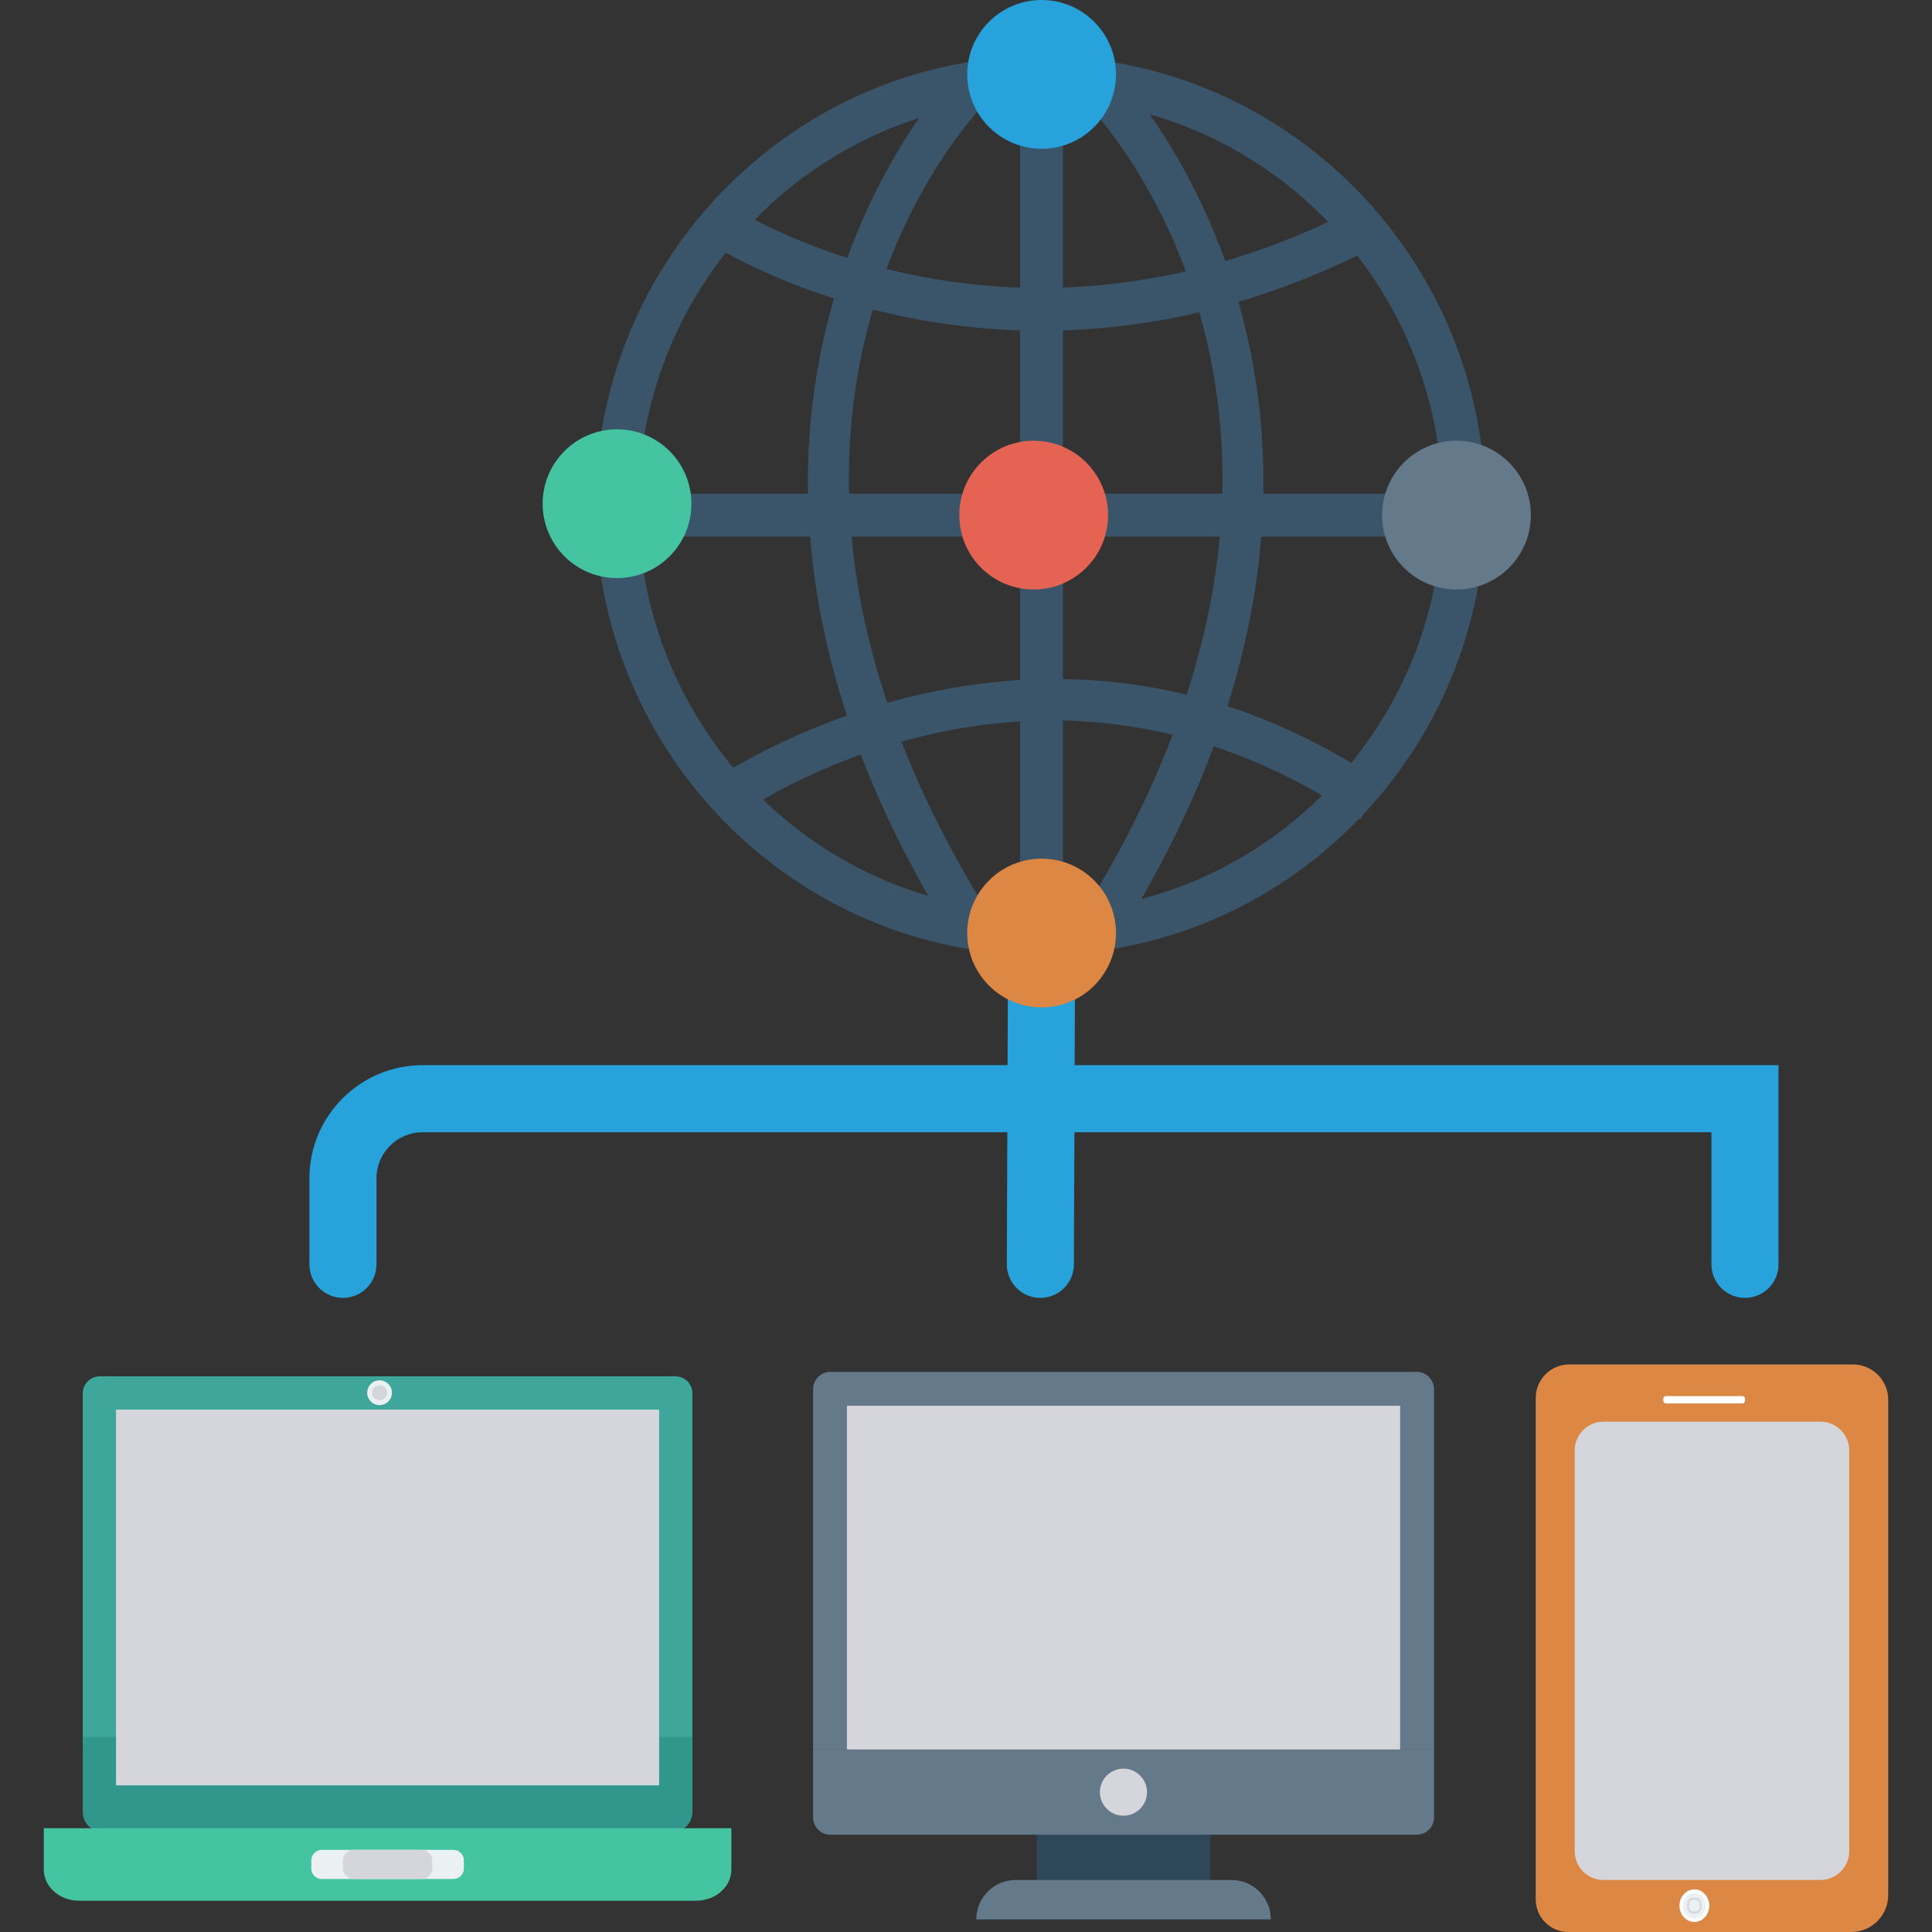 <?xml version="1.0" encoding="iso-8859-1"?>
<!-- Generator: Adobe Illustrator 19.0.0, SVG Export Plug-In . SVG Version: 6.00 Build 0)  -->
<svg xmlns="http://www.w3.org/2000/svg" xmlns:xlink="http://www.w3.org/1999/xlink" version="1.1" id="Capa_1" x="0px" y="0px" viewBox="0 0 409.6 409.6" style="enable-background:new 0 0 409.6 409.6;" xml:space="preserve">
<rect x="0" y="0" width="409.6" height="409.6" fill="#333333" stroke="none"/>
<g>
	<rect x="29.844" y="385.485" style="fill:#EBF0F3;" width="10.583" height="7.055"/>
	<rect x="118.067" y="385.485" style="fill:#EBF0F3;" width="10.583" height="7.055"/>
</g>
<path style="fill:#3EA69B;" d="M146.797,295.398c0-1.991-1.614-3.605-3.605-3.605H21.151c-1.991,0-3.606,1.614-3.606,3.605v75.009  h129.251V295.398z"/>
<path style="fill:#31978C;" d="M17.546,368.249v15.855c0,2.234,1.614,4.044,3.606,4.044h122.04c1.991,0,3.605-1.811,3.605-4.044  v-15.855H17.546z"/>
<rect x="24.596" y="298.854" style="fill:#D5D6DB;" width="115.149" height="79.657"/>
<path style="fill:#44C4A1;" d="M155.059,387.586v8.775c0,3.647-3.347,6.604-7.476,6.604H16.76c-4.129,0-7.476-2.957-7.476-6.604  v-8.775H155.059z"/>
<g>
	<path style="fill:#EBF0F3;" d="M96.125,398.361H68.218c-1.222,0-2.222-1-2.222-2.222v-1.727c0-1.222,1-2.222,2.222-2.222h27.907   c1.222,0,2.222,1,2.222,2.222v1.727C98.347,397.361,97.347,398.361,96.125,398.361z"/>
	<circle style="fill:#EBF0F3;" cx="80.471" cy="295.27" r="2.627"/>
</g>
<g>
	<circle style="fill:#D5D6DB;" cx="80.471" cy="295.27" r="1.592"/>
	<path style="fill:#D5D6DB;" d="M89.419,398.361H74.924c-1.222,0-2.222-1-2.222-2.222v-1.727c0-1.222,1-2.222,2.222-2.222h14.496   c1.222,0,2.222,1,2.222,2.222v1.727C91.641,397.361,90.641,398.361,89.419,398.361z"/>
</g>
<rect x="219.802" y="387.738" style="fill:#2F4859;" width="36.808" height="11.668"/>
<path style="fill:#64798A;" d="M304.024,294.516c0-2.028-1.644-3.672-3.672-3.672H176.058c-2.028,0-3.672,1.644-3.672,3.672v76.394  h131.638V294.516z"/>
<rect x="179.558" y="298.035" style="fill:#D5D6DB;" width="117.279" height="72.883"/>
<path style="fill:#64798A;" d="M172.386,370.91v14.396c0,2.028,1.644,3.672,3.672,3.672h124.294c2.028,0,3.672-1.644,3.672-3.672  V370.91H172.386z"/>
<circle style="fill:#D5D6DB;" cx="238.182" cy="379.955" r="4.992"/>
<path style="fill:#64798A;" d="M261.073,398.568h-45.736c-4.615,0-8.356,3.741-8.356,8.356v0h62.447v0  C269.429,402.309,265.688,398.568,261.073,398.568z"/>
<path style="fill:#DC8744;" d="M392.485,409.6H332.5c-3.819,0-6.915-3.096-6.915-6.915V296.384c0-3.928,3.184-7.112,7.112-7.112  h60.131c4.136,0,7.489,3.353,7.489,7.489v105.008C400.316,406.094,396.81,409.6,392.485,409.6z"/>
<path style="fill:#D5D6DB;" d="M385.945,301.405h-45.99c-3.373,0-6.107,2.734-6.107,6.108v84.95c0,3.373,2.734,6.108,6.107,6.108  h45.99c3.374,0,6.108-2.736,6.108-6.108v-84.95C392.053,304.139,389.319,301.405,385.945,301.405z"/>
<ellipse style="fill:#FFFFFF;" cx="359.219" cy="404.019" rx="3.159" ry="3.456"/>
<ellipse style="fill:#EBF0F3;" cx="359.219" cy="404.019" rx="2.422" ry="2.652"/>
<path style="fill:#D5D6DB;" d="M359.546,405.68h-0.678c-0.644,0-1.168-0.578-1.168-1.287v-0.762c0-0.709,0.525-1.287,1.168-1.287  h0.678c0.644,0,1.168,0.578,1.168,1.287v0.762C360.714,405.102,360.19,405.68,359.546,405.68z M358.868,402.773  c-0.429,0-0.778,0.384-0.778,0.857v0.762c0,0.473,0.348,0.857,0.778,0.857h0.678c0.43,0,0.778-0.384,0.778-0.857v-0.762  c0-0.473-0.348-0.857-0.778-0.857H358.868z"/>
<path style="fill:#FFFFFF;" d="M369.385,297.541h-16.183c-0.311,0-0.563-0.252-0.563-0.563v-0.438c0-0.311,0.252-0.563,0.563-0.563  h16.183c0.311,0,0.563,0.252,0.563,0.563v0.438C369.949,297.289,369.696,297.541,369.385,297.541z"/>
<path style="fill:#27A2DB;" d="M220.566,275.162c-0.01,0-0.017,0-0.028,0c-3.926-0.014-7.096-3.208-7.082-7.137l0.267-70.243  c0.014-3.916,3.194-7.082,7.11-7.082c0.01,0,0.017,0,0.028,0c3.926,0.014,7.096,3.208,7.082,7.137l-0.267,70.243  C227.662,271.996,224.482,275.162,220.566,275.162z"/>
<g>
	<path style="fill:#3A556A;" d="M308.071,113.773H130.217c-2.51,0-4.544-2.034-4.544-4.544c0-2.51,2.034-4.544,4.544-4.544h177.854   c2.51,0,4.544,2.034,4.544,4.544C312.615,111.738,310.581,113.773,308.071,113.773z"/>
	<path style="fill:#3A556A;" d="M220.777,70.119c-42.209,0-70.377-18.566-70.796-18.85l5.088-7.532   c0.582,0.398,59.406,38.904,133.71-0.252l4.239,8.041C266.572,65.461,241.912,70.119,220.777,70.119z"/>
	<path style="fill:#3A556A;" d="M288.335,173.745c-67.735-46.256-130.504-1.981-133.142-0.073l-5.336-7.356   c0.696-0.506,70.466-50.011,143.604-0.076L288.335,173.745z"/>
	<path style="fill:#3A556A;" d="M201.488,197.809C133.526,88.296,201.4,16.483,202.095,15.77l6.511,6.341l-3.256-3.17l3.263,3.165   c-2.624,2.712-63.5,67.625,0.6,170.911L201.488,197.809z"/>
	<rect x="216.269" y="16.461" style="fill:#3A556A;" width="9.088" height="181.432"/>
	<path style="fill:#3A556A;" d="M237.658,197.809l-7.725-4.793c64.1-103.286,3.224-168.199,0.6-170.911l6.518-6.335   C237.747,16.483,305.621,88.296,237.658,197.809z"/>
	<path style="fill:#3A556A;" d="M220.567,202.439c-52.018,0-94.341-42.734-94.341-95.262s42.323-95.262,94.341-95.262   s94.341,42.734,94.341,95.262S272.586,202.439,220.567,202.439z M220.567,21.003c-47.009,0-85.252,38.657-85.252,86.174   s38.243,86.174,85.252,86.174s85.252-38.657,85.252-86.174S267.576,21.003,220.567,21.003z"/>
</g>
<circle style="fill:#E56353;" cx="219.146" cy="109.21" r="15.77"/>
<circle style="fill:#64798A;" cx="308.787" cy="109.21" r="15.77"/>
<circle style="fill:#44C4A1;" cx="130.816" cy="106.788" r="15.77"/>
<circle style="fill:#27A2DB;" cx="220.826" cy="15.77" r="15.77"/>
<circle style="fill:#DC8744;" cx="220.826" cy="197.811" r="15.77"/>
<path style="fill:#27A2DB;" d="M369.949,275.162c-3.926,0-7.11-3.18-7.11-7.11v-28.008H89.592c-5.391,0-9.779,4.388-9.779,9.776  v18.232c0,3.93-3.183,7.11-7.11,7.11c-3.926,0-7.11-3.18-7.11-7.11V249.82c0-13.233,10.765-23.995,23.999-23.995h287.467v42.228  C377.059,271.982,373.876,275.162,369.949,275.162z"/>
<g>
</g>
<g>
</g>
<g>
</g>
<g>
</g>
<g>
</g>
<g>
</g>
<g>
</g>
<g>
</g>
<g>
</g>
<g>
</g>
<g>
</g>
<g>
</g>
<g>
</g>
<g>
</g>
<g>
</g>
</svg>
